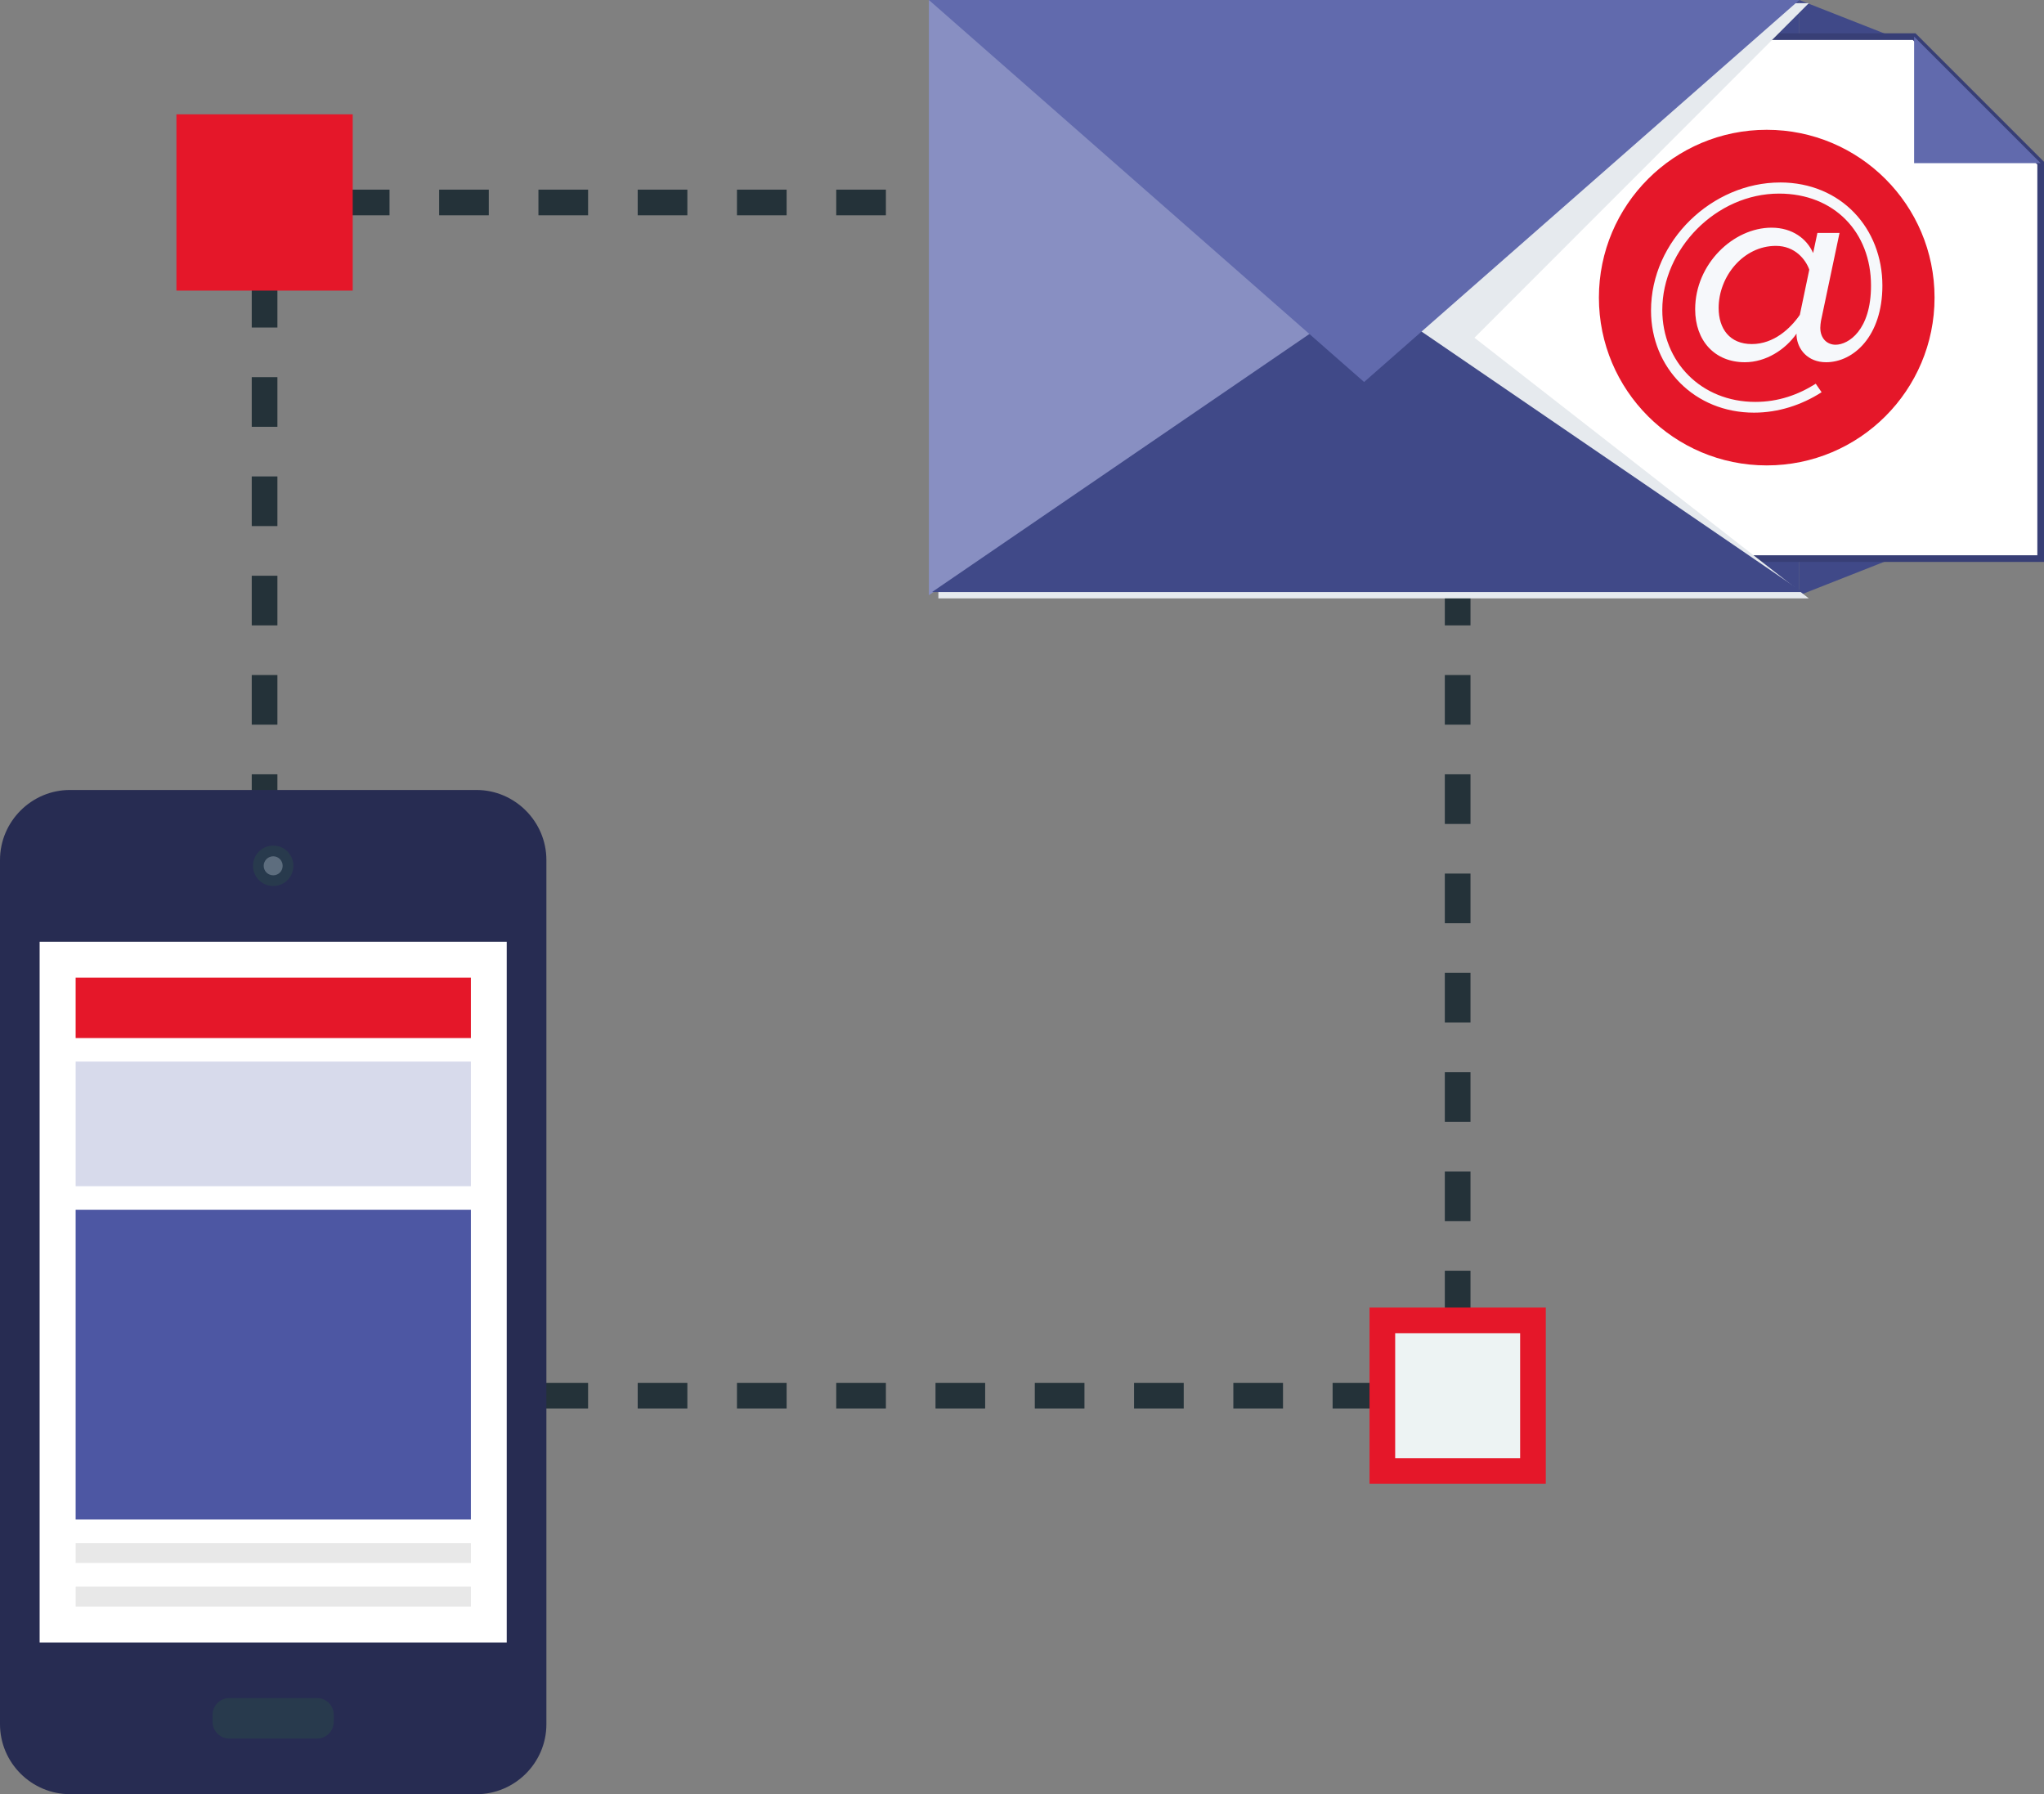 <?xml version="1.0" encoding="UTF-8"?><svg xmlns="http://www.w3.org/2000/svg" viewBox="0 0 614.22 539.09"><rect x="0" y="0" width="614.22" height="539.09" fill="#808080" stroke="none"/><defs><style>.cls-1{fill:#888fc2;}.cls-2,.cls-3{fill:#fff;}.cls-4{fill:#e51729;}.cls-5{fill:#e3a72f;}.cls-6{fill:#243239;}.cls-7{isolation:isolate;}.cls-8{fill:#5d6d7e;}.cls-9{fill:#e6eaee;mix-blend-mode:multiply;}.cls-10{fill:#272c52;}.cls-11{fill:#edf3f3;}.cls-12{fill:#4d57a3;}.cls-13{fill:#404988;}.cls-14{fill:#f6f8fb;}.cls-15{fill:#e8e8e8;}.cls-16{fill:#d7daeb;}.cls-3{stroke:#383f76;stroke-miterlimit:10;stroke-width:2px;}.cls-17{fill:#283a4d;}.cls-18{fill:#616aad;}</style></defs><g class="cls-7"><g id="Layer_2"><g id="Layer_1-2"><g><g><g><polygon class="cls-6" points="75.65 423.21 75.65 411.64 83.36 411.64 83.36 415.5 87.21 415.5 87.21 423.21 75.65 423.21"/><path class="cls-6" d="M75.65,396.73v-14.92h7.71v14.92h-7.71Zm0-29.83v-14.92h7.71v14.92h-7.71Zm0-29.84v-14.92h7.71v14.92h-7.71Zm0-29.83v-14.92h7.71v14.92h-7.71Zm0-29.83v-14.92h7.71v14.92h-7.71Zm0-29.83v-14.92h7.71v14.92h-7.71Zm0-29.83v-14.92h7.71v14.92h-7.71Zm0-29.83v-14.92h7.71v14.92h-7.71Zm0-29.84v-14.92h7.71v14.92h-7.71Zm0-29.83v-14.92h7.71v14.92h-7.71Zm0-29.83v-14.92h7.71v14.92h-7.71Z"/><polygon class="cls-6" points="75.65 68.55 75.65 56.98 87.21 56.98 87.21 64.69 83.36 64.69 83.36 68.55 75.65 68.55"/><path class="cls-6" d="M102.13,64.69v-7.71h14.92v7.71h-14.92Zm29.83,0v-7.71h14.92v7.71h-14.92Zm29.84,0v-7.71h14.92v7.71h-14.92Zm29.83,0v-7.71h14.92v7.71h-14.92Zm29.83,0v-7.71h14.92v7.71h-14.92Zm29.83,0v-7.71h14.92v7.71h-14.92Zm29.83,0v-7.71h14.92v7.71h-14.92Zm29.83,0v-7.71h14.92v7.71h-14.92Zm29.84,0v-7.71h14.92v7.71h-14.92Zm29.83,0v-7.71h14.92v7.71h-14.92Zm29.83,0v-7.71h14.92v7.71h-14.92Z"/><polygon class="cls-6" points="430.31 64.69 430.31 56.98 441.88 56.98 441.88 68.55 434.17 68.55 434.17 64.69 430.31 64.69"/><path class="cls-6" d="M434.17,396.73v-14.92h7.71v14.92h-7.71Zm0-29.83v-14.92h7.71v14.92h-7.71Zm0-29.84v-14.92h7.71v14.92h-7.71Zm0-29.83v-14.92h7.71v14.92h-7.71Zm0-29.83v-14.92h7.71v14.92h-7.71Zm0-29.83v-14.92h7.71v14.92h-7.71Zm0-29.83v-14.92h7.71v14.92h-7.71Zm0-29.83v-14.92h7.71v14.92h-7.71Zm0-29.84v-14.92h7.71v14.92h-7.71Zm0-29.83v-14.92h7.71v14.92h-7.71Zm0-29.83v-14.92h7.71v14.92h-7.71Z"/><polygon class="cls-6" points="430.31 423.21 430.31 415.5 434.17 415.5 434.17 411.64 441.88 411.64 441.88 423.21 430.31 423.21"/><path class="cls-6" d="M102.13,423.21v-7.71h14.92v7.71h-14.92Zm29.84,0v-7.71h14.92v7.71h-14.92Zm29.83,0v-7.71h14.92v7.71h-14.92Zm29.83,0v-7.71h14.92v7.71h-14.92Zm29.83,0v-7.71h14.92v7.71h-14.92Zm29.83,0v-7.71h14.92v7.71h-14.92Zm29.83,0v-7.71h14.92v7.71h-14.92Zm29.84,0v-7.71h14.92v7.71h-14.92Zm29.83,0v-7.71h14.92v7.71h-14.92Zm29.83,0v-7.71h14.92v7.71h-14.92Zm29.83,0v-7.71h14.92v7.71h-14.92Z"/></g><g><rect class="cls-11" x="415.39" y="38.21" width="45.26" height="45.26" transform="translate(498.86 -377.19) rotate(90)"/><path class="cls-5" d="M411.54,87.32V34.35h52.97v52.97h-52.97Zm7.71-45.26v37.55h37.55V42.06h-37.55Z"/></g><g><rect class="cls-11" x="415.39" y="396.73" width="45.26" height="45.26" transform="translate(857.38 -18.67) rotate(90)"/><path class="cls-4" d="M411.54,445.84v-52.97h52.97v52.97h-52.97Zm7.71-45.26v37.55h37.55v-37.55h-37.55Z"/></g><g><rect class="cls-4" x="56.87" y="38.21" width="45.26" height="45.26" transform="translate(140.34 -18.67) rotate(90)"/><path class="cls-4" d="M53.02,87.32V34.35h52.97v52.97H53.02Zm7.71-45.26v37.55h37.55V42.06H60.73Z"/></g><g><rect class="cls-11" x="56.87" y="396.73" width="45.26" height="45.26" transform="translate(498.86 339.85) rotate(90)"/><path class="cls-5" d="M53.02,445.84v-52.97h52.97v52.97H53.02Zm7.71-45.26v37.55h37.55v-37.55H60.73Z"/></g></g><g><polygon class="cls-13" points="570.36 11.66 540.69 0 540.69 178.85 570.36 167.17 570.36 11.66"/><polygon class="cls-13" points="540.69 0 540.69 178.85 409.91 89.42 540.69 0"/><g><polygon class="cls-3" points="575.19 11 398.08 11 398.08 167.84 613.22 167.84 613.22 49.03 575.19 11"/><g><path class="cls-4" d="M581.33,89.42c0,27.85-22.57,50.42-50.43,50.42s-50.43-22.58-50.43-50.42,22.58-50.42,50.43-50.42,50.43,22.57,50.43,50.42Z"/><path class="cls-14" d="M534.91,54.83c-20.31,0-38.78,17.4-38.78,38.48,0,17.28,13.18,30.68,30.95,30.68,7.22,0,14.26-2.25,20.31-6.14l-1.76-2.55c-5.27,3.32-11.23,5.46-18.17,5.46-16.21,0-27.94-12-27.94-27.64,0-18.25,16.13-34.95,35.08-34.95,16.6,0,27.64,11.63,27.64,27.64,0,13.47-6.83,17.77-10.65,17.77-2.53,0-4.59-1.86-4.59-5.1,0-.58,.1-1.44,.2-2.04l5.58-26.45h-6.65l-1.28,6.04c-1.85-4.2-6.15-7.62-12.5-7.62-11.51,0-22.95,10.93-22.95,24.51,0,9.47,5.87,15.92,14.94,15.92,6.25,0,12.12-3.72,15.52-8.59v.68c.3,4.1,3.42,7.91,8.89,7.91,8.21,0,16.91-7.8,16.91-23.04,0-17.11-12.33-30.98-30.76-30.98Zm5.95,39.76c-2.83,4.1-7.81,8.79-14.44,8.79s-9.97-4.59-9.97-10.85c0-9.46,7.41-18.65,17.19-18.65,5.76,0,8.97,4.1,10.05,7.14l-2.84,13.57Z"/></g><polygon class="cls-18" points="575.19 11 575.19 49.03 613.22 49.03 575.19 11"/></g><polygon class="cls-9" points="543.55 .95 281.98 .95 281.98 179.8 543.55 179.8 443.08 101.48 543.55 .95"/><polygon class="cls-1" points="409.91 89.42 279.13 178.85 279.13 0 409.91 89.42"/><polygon class="cls-13" points="541.64 177.89 280.08 177.89 410.86 88.47 541.64 177.89"/><polygon class="cls-18" points="279.13 0 409.91 114.78 540.69 0 279.13 0"/></g><g><path class="cls-10" d="M21.03,539.09c-11.55,0-21.03-9.43-21.03-21.03V258.4c0-11.57,9.47-21.04,21.03-21.04h122.13c11.54,0,21.03,9.47,21.03,21.04v259.67c0,11.6-9.48,21.03-21.03,21.03H21.03Z"/><path class="cls-17" d="M100.29,517.35c0,2.77-2.22,5.04-5.02,5.04h-26.38c-2.73,0-5.02-2.27-5.02-5.04v-2.1c0-2.76,2.28-5.04,5.02-5.04h26.38c2.8,0,5.02,2.27,5.02,5.04v2.1Z"/><path class="cls-17" d="M88.16,260.15c0,3.34-2.68,6.07-6.05,6.07s-6.08-2.72-6.08-6.07,2.69-6.07,6.08-6.07,6.05,2.73,6.05,6.07Z"/><path class="cls-8" d="M84.94,260.15c0,1.58-1.24,2.85-2.83,2.85s-2.87-1.26-2.87-2.85,1.31-2.86,2.87-2.86,2.83,1.28,2.83,2.86Z"/><g><rect class="cls-2" x="11.91" y="282.98" width="140.36" height="210.53"/><rect class="cls-4" x="22.73" y="293.75" width="118.77" height="18.15"/><rect class="cls-15" x="22.73" y="463.66" width="118.77" height="5.97"/><rect class="cls-15" x="22.73" y="476.74" width="118.77" height="5.97"/><rect class="cls-12" x="22.73" y="363.51" width="118.77" height="93.06"/><rect class="cls-16" x="22.73" y="318.98" width="118.77" height="37.44"/></g></g></g></g></g></g></svg>